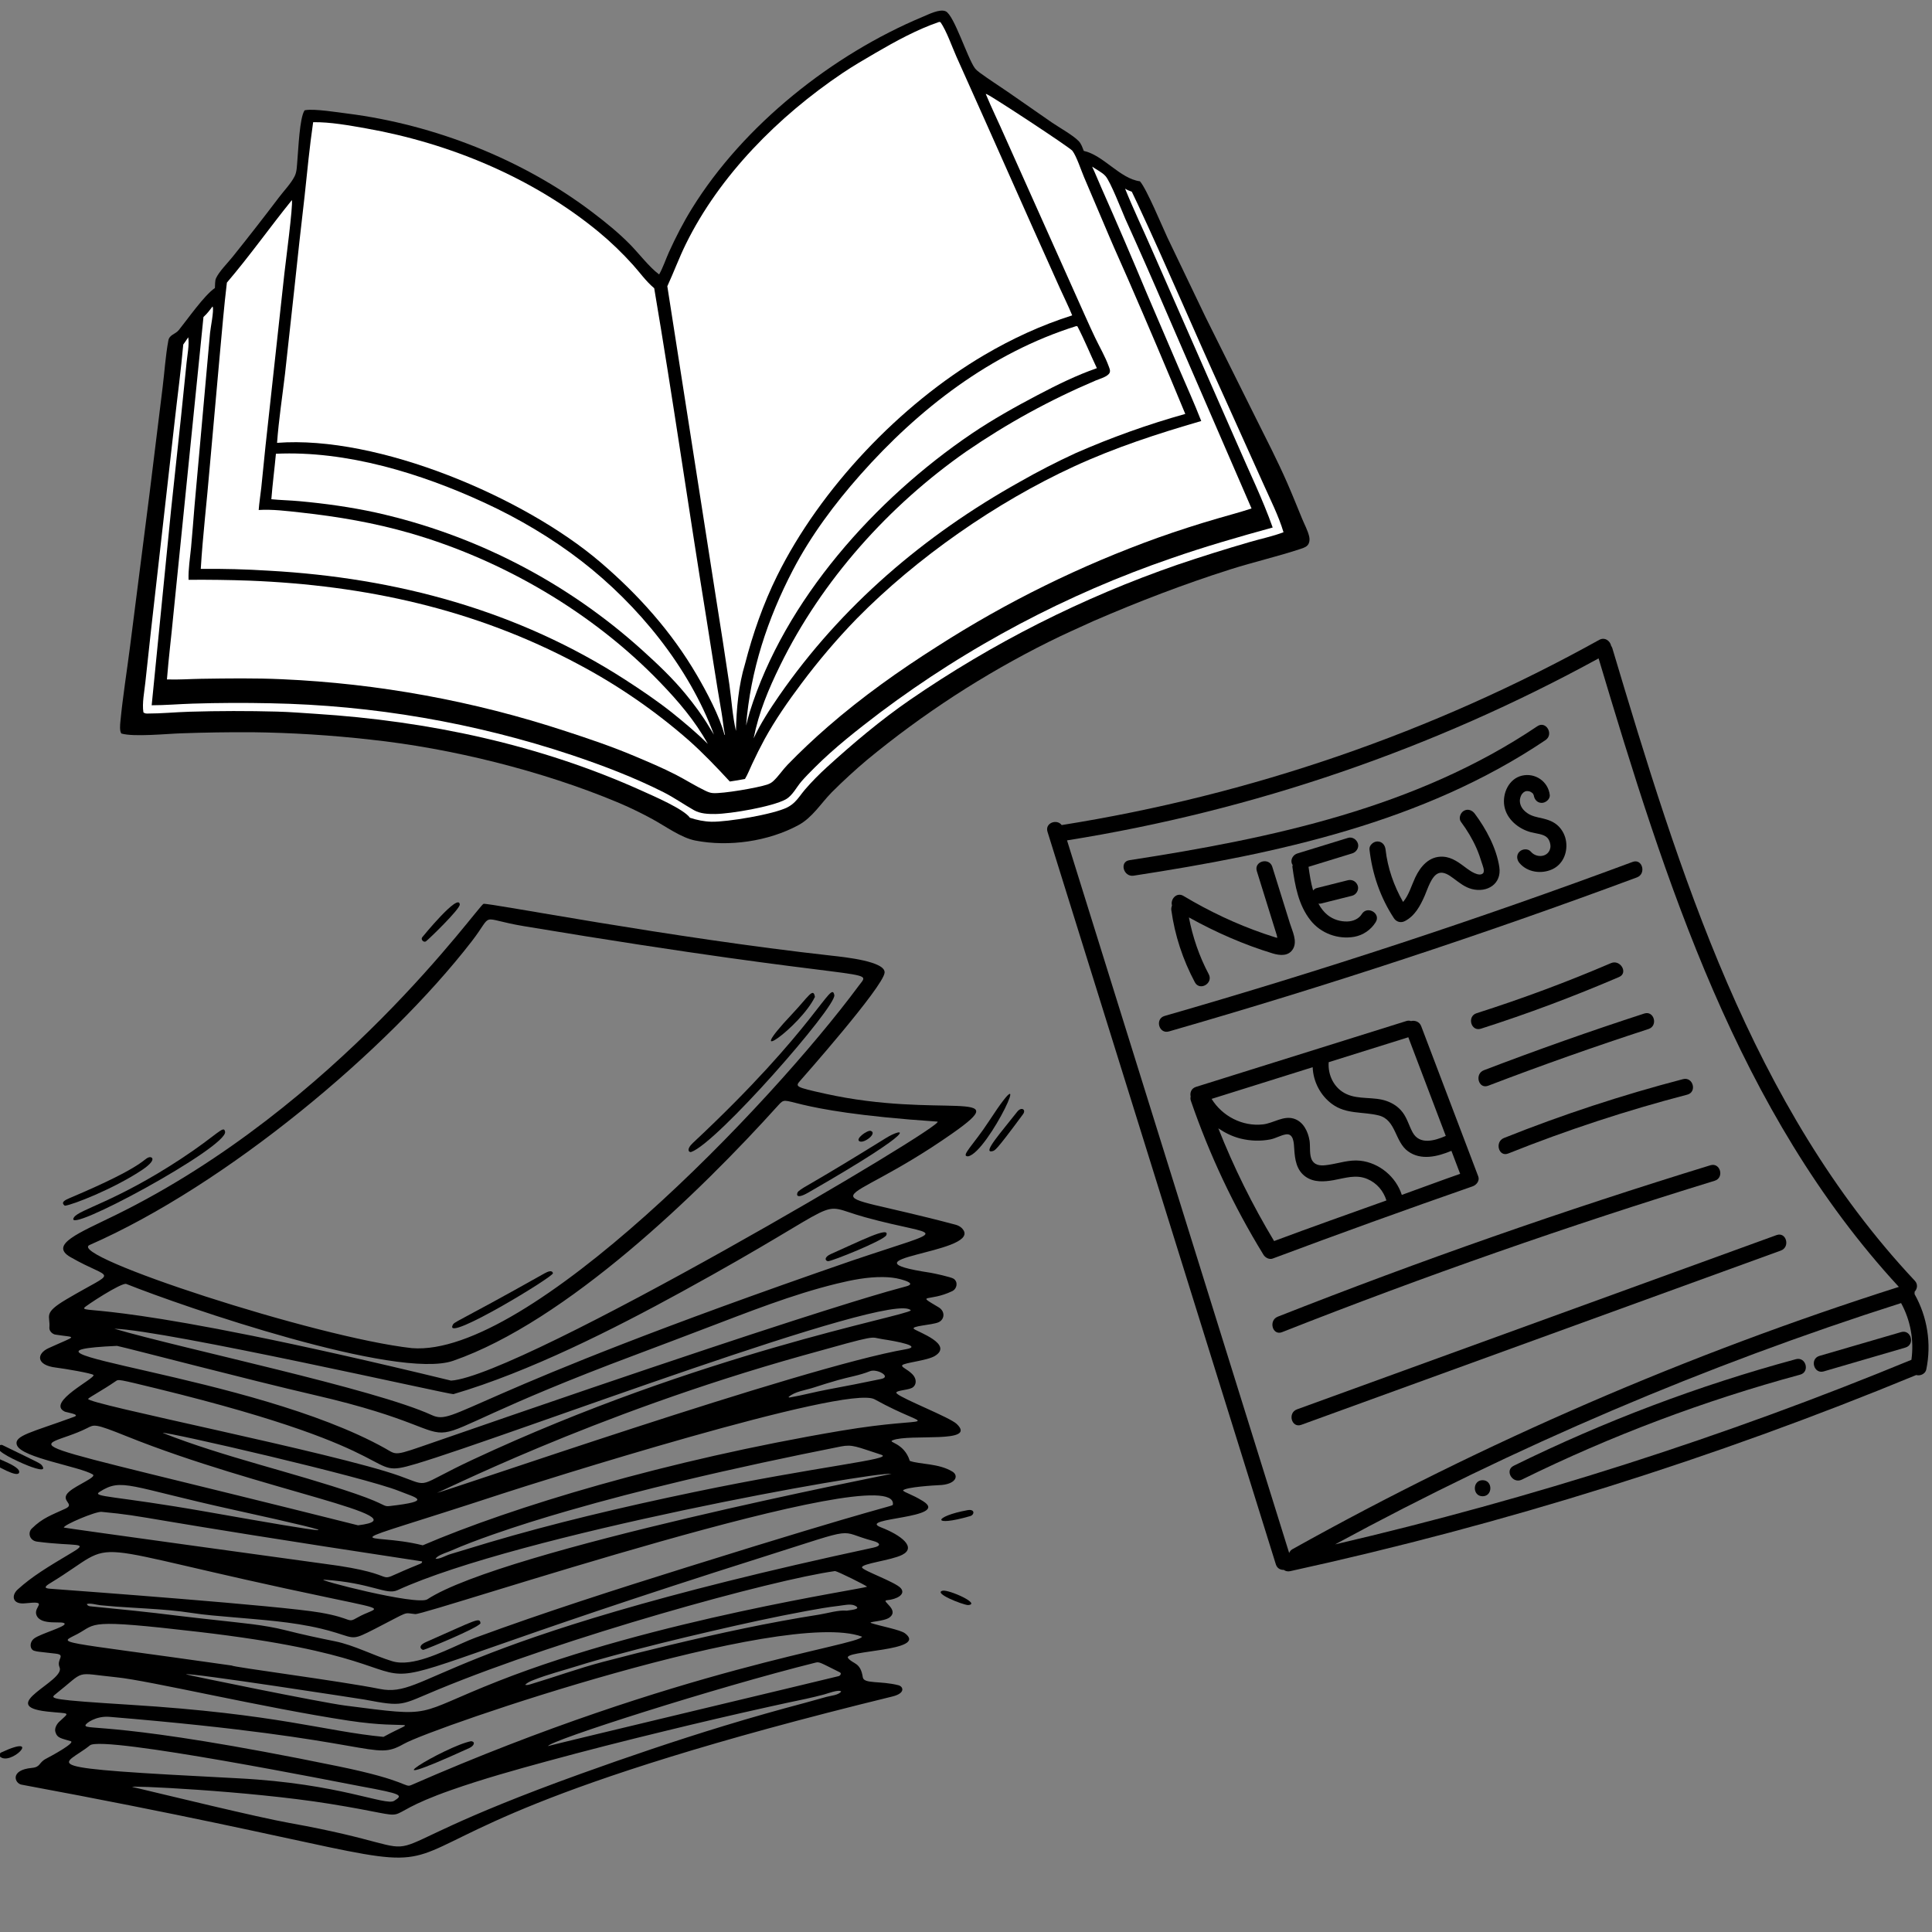 <svg xmlns="http://www.w3.org/2000/svg" xmlns:xlink="http://www.w3.org/1999/xlink" width="500" zoomAndPan="magnify" viewBox="0 0 375 375" height="500" preserveAspectRatio="xMidYMid meet"><rect x="0" y="0" width="375" height="375" fill="#808080" stroke="none"/><defs><clipPath id="a7e0c69781"><path d="M 23 2 L 255 2 L 255 164 L 23 164 Z M 23 2 " clip-rule="nonzero"></path></clipPath><clipPath id="2741e729fe"><path d="M 5.453 29.621 L 236.586 -6.898 L 260.699 145.707 L 29.566 182.23 Z M 5.453 29.621 " clip-rule="nonzero"></path></clipPath><clipPath id="b623cd8203"><path d="M 5.453 29.621 L 236.586 -6.898 L 260.699 145.707 L 29.566 182.23 Z M 5.453 29.621 " clip-rule="nonzero"></path></clipPath><clipPath id="b7a2d6cb1a"><path d="M 5.453 29.621 L 236.586 -6.898 L 260.699 145.707 L 29.566 182.23 Z M 5.453 29.621 " clip-rule="nonzero"></path></clipPath><clipPath id="31edcb390d"><path d="M 129 4 L 209 4 L 209 142 L 129 142 Z M 129 4 " clip-rule="nonzero"></path></clipPath><clipPath id="f10fe84796"><path d="M 5.453 29.621 L 236.586 -6.898 L 260.699 145.707 L 29.566 182.23 Z M 5.453 29.621 " clip-rule="nonzero"></path></clipPath><clipPath id="499ad7a55b"><path d="M 5.453 29.621 L 236.586 -6.898 L 260.699 145.707 L 29.566 182.23 Z M 5.453 29.621 " clip-rule="nonzero"></path></clipPath><clipPath id="eae593a1de"><path d="M 5.453 29.621 L 236.586 -6.898 L 260.699 145.707 L 29.566 182.23 Z M 5.453 29.621 " clip-rule="nonzero"></path></clipPath><clipPath id="74fde799aa"><path d="M 53 23 L 141 23 L 141 143 L 53 143 Z M 53 23 " clip-rule="nonzero"></path></clipPath><clipPath id="9f24a22bc9"><path d="M 5.453 29.621 L 236.586 -6.898 L 260.699 145.707 L 29.566 182.23 Z M 5.453 29.621 " clip-rule="nonzero"></path></clipPath><clipPath id="f163092c38"><path d="M 5.453 29.621 L 236.586 -6.898 L 260.699 145.707 L 29.566 182.23 Z M 5.453 29.621 " clip-rule="nonzero"></path></clipPath><clipPath id="c5e9fc2fe3"><path d="M 5.453 29.621 L 236.586 -6.898 L 260.699 145.707 L 29.566 182.23 Z M 5.453 29.621 " clip-rule="nonzero"></path></clipPath><clipPath id="81e2fbddd5"><path d="M 32 32 L 243 32 L 243 154 L 32 154 Z M 32 32 " clip-rule="nonzero"></path></clipPath><clipPath id="c031d00607"><path d="M 5.453 29.621 L 236.586 -6.898 L 260.699 145.707 L 29.566 182.23 Z M 5.453 29.621 " clip-rule="nonzero"></path></clipPath><clipPath id="e7194b0ec3"><path d="M 5.453 29.621 L 236.586 -6.898 L 260.699 145.707 L 29.566 182.23 Z M 5.453 29.621 " clip-rule="nonzero"></path></clipPath><clipPath id="421e5355c0"><path d="M 5.453 29.621 L 236.586 -6.898 L 260.699 145.707 L 29.566 182.23 Z M 5.453 29.621 " clip-rule="nonzero"></path></clipPath><clipPath id="138ca7600d"><path d="M 38 38 L 138 38 L 138 145 L 38 145 Z M 38 38 " clip-rule="nonzero"></path></clipPath><clipPath id="9b0e5006f6"><path d="M 5.453 29.621 L 236.586 -6.898 L 260.699 145.707 L 29.566 182.23 Z M 5.453 29.621 " clip-rule="nonzero"></path></clipPath><clipPath id="88d40d27af"><path d="M 5.453 29.621 L 236.586 -6.898 L 260.699 145.707 L 29.566 182.23 Z M 5.453 29.621 " clip-rule="nonzero"></path></clipPath><clipPath id="bc40b14fe5"><path d="M 5.453 29.621 L 236.586 -6.898 L 260.699 145.707 L 29.566 182.23 Z M 5.453 29.621 " clip-rule="nonzero"></path></clipPath><clipPath id="1cfd725f5d"><path d="M 146 18 L 231 18 L 231 144 L 146 144 Z M 146 18 " clip-rule="nonzero"></path></clipPath><clipPath id="144cddf1bd"><path d="M 5.453 29.621 L 236.586 -6.898 L 260.699 145.707 L 29.566 182.23 Z M 5.453 29.621 " clip-rule="nonzero"></path></clipPath><clipPath id="511fba7a1a"><path d="M 5.453 29.621 L 236.586 -6.898 L 260.699 145.707 L 29.566 182.23 Z M 5.453 29.621 " clip-rule="nonzero"></path></clipPath><clipPath id="18e0417270"><path d="M 5.453 29.621 L 236.586 -6.898 L 260.699 145.707 L 29.566 182.23 Z M 5.453 29.621 " clip-rule="nonzero"></path></clipPath><clipPath id="55d1f4f30d"><path d="M 52 88 L 139 88 L 139 143 L 52 143 Z M 52 88 " clip-rule="nonzero"></path></clipPath><clipPath id="9db933292d"><path d="M 5.453 29.621 L 236.586 -6.898 L 260.699 145.707 L 29.566 182.23 Z M 5.453 29.621 " clip-rule="nonzero"></path></clipPath><clipPath id="48d840466c"><path d="M 5.453 29.621 L 236.586 -6.898 L 260.699 145.707 L 29.566 182.23 Z M 5.453 29.621 " clip-rule="nonzero"></path></clipPath><clipPath id="07832a8077"><path d="M 5.453 29.621 L 236.586 -6.898 L 260.699 145.707 L 29.566 182.23 Z M 5.453 29.621 " clip-rule="nonzero"></path></clipPath><clipPath id="13968f24b7"><path d="M 144 63 L 213 63 L 213 141 L 144 141 Z M 144 63 " clip-rule="nonzero"></path></clipPath><clipPath id="23b0e26467"><path d="M 5.453 29.621 L 236.586 -6.898 L 260.699 145.707 L 29.566 182.23 Z M 5.453 29.621 " clip-rule="nonzero"></path></clipPath><clipPath id="408172cd51"><path d="M 5.453 29.621 L 236.586 -6.898 L 260.699 145.707 L 29.566 182.23 Z M 5.453 29.621 " clip-rule="nonzero"></path></clipPath><clipPath id="e3b25325b0"><path d="M 5.453 29.621 L 236.586 -6.898 L 260.699 145.707 L 29.566 182.23 Z M 5.453 29.621 " clip-rule="nonzero"></path></clipPath><clipPath id="4fbab22742"><path d="M 27 36 L 250 36 L 250 160 L 27 160 Z M 27 36 " clip-rule="nonzero"></path></clipPath><clipPath id="90e8cc436f"><path d="M 5.453 29.621 L 236.586 -6.898 L 260.699 145.707 L 29.566 182.23 Z M 5.453 29.621 " clip-rule="nonzero"></path></clipPath><clipPath id="f32d57712a"><path d="M 5.453 29.621 L 236.586 -6.898 L 260.699 145.707 L 29.566 182.23 Z M 5.453 29.621 " clip-rule="nonzero"></path></clipPath><clipPath id="bd2f36e1dd"><path d="M 5.453 29.621 L 236.586 -6.898 L 260.699 145.707 L 29.566 182.23 Z M 5.453 29.621 " clip-rule="nonzero"></path></clipPath><clipPath id="c60dd0af49"><path d="M 203 123.602 L 375 123.602 L 375 305.102 L 203 305.102 Z M 203 123.602 " clip-rule="nonzero"></path></clipPath><clipPath id="adb3a7f18e"><path d="M 2 175 L 190 175 L 190 361 L 2 361 Z M 2 175 " clip-rule="nonzero"></path></clipPath><clipPath id="cdc7944580"><path d="M 4.867 165.164 L 203.465 184.094 L 184.895 378.961 L -13.707 360.031 Z M 4.867 165.164 " clip-rule="nonzero"></path></clipPath><clipPath id="ca382c23e5"><path d="M 4.867 165.164 L 203.465 184.094 L 184.895 378.961 L -13.707 360.031 Z M 4.867 165.164 " clip-rule="nonzero"></path></clipPath><clipPath id="21e6f1fca4"><path d="M 4.867 165.164 L 203.465 184.094 L 184.895 378.961 L -13.707 360.031 Z M 4.867 165.164 " clip-rule="nonzero"></path></clipPath><clipPath id="732bcb6f3d"><path d="M 133 192 L 162 192 L 162 224 L 133 224 Z M 133 192 " clip-rule="nonzero"></path></clipPath><clipPath id="6af08f7e38"><path d="M 4.867 165.164 L 203.465 184.094 L 184.895 378.961 L -13.707 360.031 Z M 4.867 165.164 " clip-rule="nonzero"></path></clipPath><clipPath id="60e2721ff4"><path d="M 4.867 165.164 L 203.465 184.094 L 184.895 378.961 L -13.707 360.031 Z M 4.867 165.164 " clip-rule="nonzero"></path></clipPath><clipPath id="fe004eb19e"><path d="M 4.867 165.164 L 203.465 184.094 L 184.895 378.961 L -13.707 360.031 Z M 4.867 165.164 " clip-rule="nonzero"></path></clipPath><clipPath id="845690e737"><path d="M 154 219 L 175 219 L 175 233 L 154 233 Z M 154 219 " clip-rule="nonzero"></path></clipPath><clipPath id="faf2e30902"><path d="M 4.867 165.164 L 203.465 184.094 L 184.895 378.961 L -13.707 360.031 Z M 4.867 165.164 " clip-rule="nonzero"></path></clipPath><clipPath id="0e9d33ad89"><path d="M 4.867 165.164 L 203.465 184.094 L 184.895 378.961 L -13.707 360.031 Z M 4.867 165.164 " clip-rule="nonzero"></path></clipPath><clipPath id="d2477ca725"><path d="M 4.867 165.164 L 203.465 184.094 L 184.895 378.961 L -13.707 360.031 Z M 4.867 165.164 " clip-rule="nonzero"></path></clipPath><clipPath id="df3b618e82"><path d="M 87 246 L 108 246 L 108 258 L 87 258 Z M 87 246 " clip-rule="nonzero"></path></clipPath><clipPath id="0c814f0570"><path d="M 4.867 165.164 L 203.465 184.094 L 184.895 378.961 L -13.707 360.031 Z M 4.867 165.164 " clip-rule="nonzero"></path></clipPath><clipPath id="58323a3b0c"><path d="M 4.867 165.164 L 203.465 184.094 L 184.895 378.961 L -13.707 360.031 Z M 4.867 165.164 " clip-rule="nonzero"></path></clipPath><clipPath id="81c9b7f9c3"><path d="M 4.867 165.164 L 203.465 184.094 L 184.895 378.961 L -13.707 360.031 Z M 4.867 165.164 " clip-rule="nonzero"></path></clipPath><clipPath id="19a80804ad"><path d="M 149 192 L 159 192 L 159 203 L 149 203 Z M 149 192 " clip-rule="nonzero"></path></clipPath><clipPath id="a26945498b"><path d="M 4.867 165.164 L 203.465 184.094 L 184.895 378.961 L -13.707 360.031 Z M 4.867 165.164 " clip-rule="nonzero"></path></clipPath><clipPath id="4306dc885d"><path d="M 4.867 165.164 L 203.465 184.094 L 184.895 378.961 L -13.707 360.031 Z M 4.867 165.164 " clip-rule="nonzero"></path></clipPath><clipPath id="2fb1257e99"><path d="M 4.867 165.164 L 203.465 184.094 L 184.895 378.961 L -13.707 360.031 Z M 4.867 165.164 " clip-rule="nonzero"></path></clipPath><clipPath id="333b572a07"><path d="M 81 314 L 94 314 L 94 321 L 81 321 Z M 81 314 " clip-rule="nonzero"></path></clipPath><clipPath id="6c658246c8"><path d="M 4.867 165.164 L 203.465 184.094 L 184.895 378.961 L -13.707 360.031 Z M 4.867 165.164 " clip-rule="nonzero"></path></clipPath><clipPath id="c24614f8da"><path d="M 4.867 165.164 L 203.465 184.094 L 184.895 378.961 L -13.707 360.031 Z M 4.867 165.164 " clip-rule="nonzero"></path></clipPath><clipPath id="14dbc9db2d"><path d="M 4.867 165.164 L 203.465 184.094 L 184.895 378.961 L -13.707 360.031 Z M 4.867 165.164 " clip-rule="nonzero"></path></clipPath><clipPath id="74eda99fa6"><path d="M 160 239 L 173 239 L 173 245 L 160 245 Z M 160 239 " clip-rule="nonzero"></path></clipPath><clipPath id="d8f033bec0"><path d="M 4.867 165.164 L 203.465 184.094 L 184.895 378.961 L -13.707 360.031 Z M 4.867 165.164 " clip-rule="nonzero"></path></clipPath><clipPath id="ba3c9988cf"><path d="M 4.867 165.164 L 203.465 184.094 L 184.895 378.961 L -13.707 360.031 Z M 4.867 165.164 " clip-rule="nonzero"></path></clipPath><clipPath id="df3a102094"><path d="M 4.867 165.164 L 203.465 184.094 L 184.895 378.961 L -13.707 360.031 Z M 4.867 165.164 " clip-rule="nonzero"></path></clipPath><clipPath id="005832cc0e"><path d="M 80 337 L 92 337 L 92 344 L 80 344 Z M 80 337 " clip-rule="nonzero"></path></clipPath><clipPath id="885716cd4d"><path d="M 4.867 165.164 L 203.465 184.094 L 184.895 378.961 L -13.707 360.031 Z M 4.867 165.164 " clip-rule="nonzero"></path></clipPath><clipPath id="66c527fc9e"><path d="M 4.867 165.164 L 203.465 184.094 L 184.895 378.961 L -13.707 360.031 Z M 4.867 165.164 " clip-rule="nonzero"></path></clipPath><clipPath id="5cb3db8a68"><path d="M 4.867 165.164 L 203.465 184.094 L 184.895 378.961 L -13.707 360.031 Z M 4.867 165.164 " clip-rule="nonzero"></path></clipPath><clipPath id="b2e5f8c093"><path d="M 166 219 L 170 219 L 170 222 L 166 222 Z M 166 219 " clip-rule="nonzero"></path></clipPath><clipPath id="b9be134f86"><path d="M 4.867 165.164 L 203.465 184.094 L 184.895 378.961 L -13.707 360.031 Z M 4.867 165.164 " clip-rule="nonzero"></path></clipPath><clipPath id="2b3f57a6e6"><path d="M 4.867 165.164 L 203.465 184.094 L 184.895 378.961 L -13.707 360.031 Z M 4.867 165.164 " clip-rule="nonzero"></path></clipPath><clipPath id="84bae4ff0e"><path d="M 4.867 165.164 L 203.465 184.094 L 184.895 378.961 L -13.707 360.031 Z M 4.867 165.164 " clip-rule="nonzero"></path></clipPath><clipPath id="1eb96a39b7"><path d="M 14 219 L 44 219 L 44 237 L 14 237 Z M 14 219 " clip-rule="nonzero"></path></clipPath><clipPath id="cc09cfc3bb"><path d="M 4.867 165.164 L 203.465 184.094 L 184.895 378.961 L -13.707 360.031 Z M 4.867 165.164 " clip-rule="nonzero"></path></clipPath><clipPath id="bb4da9bc10"><path d="M 4.867 165.164 L 203.465 184.094 L 184.895 378.961 L -13.707 360.031 Z M 4.867 165.164 " clip-rule="nonzero"></path></clipPath><clipPath id="6d04fe301d"><path d="M 4.867 165.164 L 203.465 184.094 L 184.895 378.961 L -13.707 360.031 Z M 4.867 165.164 " clip-rule="nonzero"></path></clipPath><clipPath id="ebf49a75a1"><path d="M 12 224 L 30 224 L 30 235 L 12 235 Z M 12 224 " clip-rule="nonzero"></path></clipPath><clipPath id="3005f2596c"><path d="M 4.867 165.164 L 203.465 184.094 L 184.895 378.961 L -13.707 360.031 Z M 4.867 165.164 " clip-rule="nonzero"></path></clipPath><clipPath id="303589d327"><path d="M 4.867 165.164 L 203.465 184.094 L 184.895 378.961 L -13.707 360.031 Z M 4.867 165.164 " clip-rule="nonzero"></path></clipPath><clipPath id="66e2500b46"><path d="M 4.867 165.164 L 203.465 184.094 L 184.895 378.961 L -13.707 360.031 Z M 4.867 165.164 " clip-rule="nonzero"></path></clipPath><clipPath id="cbd93806b6"><path d="M 187 212 L 197 212 L 197 225 L 187 225 Z M 187 212 " clip-rule="nonzero"></path></clipPath><clipPath id="5ab299f8fb"><path d="M 4.867 165.164 L 203.465 184.094 L 184.895 378.961 L -13.707 360.031 Z M 4.867 165.164 " clip-rule="nonzero"></path></clipPath><clipPath id="2dee844bca"><path d="M 4.867 165.164 L 203.465 184.094 L 184.895 378.961 L -13.707 360.031 Z M 4.867 165.164 " clip-rule="nonzero"></path></clipPath><clipPath id="81351907dc"><path d="M 4.867 165.164 L 203.465 184.094 L 184.895 378.961 L -13.707 360.031 Z M 4.867 165.164 " clip-rule="nonzero"></path></clipPath><clipPath id="f3d1623ae7"><path d="M 0 280 L 9 280 L 9 286 L 0 286 Z M 0 280 " clip-rule="nonzero"></path></clipPath><clipPath id="60009c5cdc"><path d="M 4.867 165.164 L 203.465 184.094 L 184.895 378.961 L -13.707 360.031 Z M 4.867 165.164 " clip-rule="nonzero"></path></clipPath><clipPath id="b7d44c272c"><path d="M 4.867 165.164 L 203.465 184.094 L 184.895 378.961 L -13.707 360.031 Z M 4.867 165.164 " clip-rule="nonzero"></path></clipPath><clipPath id="196ec32a23"><path d="M 4.867 165.164 L 203.465 184.094 L 184.895 378.961 L -13.707 360.031 Z M 4.867 165.164 " clip-rule="nonzero"></path></clipPath><clipPath id="1b3456ac32"><path d="M 81 175 L 90 175 L 90 183 L 81 183 Z M 81 175 " clip-rule="nonzero"></path></clipPath><clipPath id="cc3b482a70"><path d="M 4.867 165.164 L 203.465 184.094 L 184.895 378.961 L -13.707 360.031 Z M 4.867 165.164 " clip-rule="nonzero"></path></clipPath><clipPath id="537ef48dab"><path d="M 4.867 165.164 L 203.465 184.094 L 184.895 378.961 L -13.707 360.031 Z M 4.867 165.164 " clip-rule="nonzero"></path></clipPath><clipPath id="1867e67944"><path d="M 4.867 165.164 L 203.465 184.094 L 184.895 378.961 L -13.707 360.031 Z M 4.867 165.164 " clip-rule="nonzero"></path></clipPath><clipPath id="8fbbe13de9"><path d="M 192 215 L 199 215 L 199 224 L 192 224 Z M 192 215 " clip-rule="nonzero"></path></clipPath><clipPath id="66f9e63386"><path d="M 4.867 165.164 L 203.465 184.094 L 184.895 378.961 L -13.707 360.031 Z M 4.867 165.164 " clip-rule="nonzero"></path></clipPath><clipPath id="d0df79ffae"><path d="M 4.867 165.164 L 203.465 184.094 L 184.895 378.961 L -13.707 360.031 Z M 4.867 165.164 " clip-rule="nonzero"></path></clipPath><clipPath id="b54fb5d6d2"><path d="M 4.867 165.164 L 203.465 184.094 L 184.895 378.961 L -13.707 360.031 Z M 4.867 165.164 " clip-rule="nonzero"></path></clipPath><clipPath id="5332391646"><path d="M 0 282 L 4 282 L 4 287 L 0 287 Z M 0 282 " clip-rule="nonzero"></path></clipPath><clipPath id="7823595f0c"><path d="M 4.867 165.164 L 203.465 184.094 L 184.895 378.961 L -13.707 360.031 Z M 4.867 165.164 " clip-rule="nonzero"></path></clipPath><clipPath id="f21770f78b"><path d="M 4.867 165.164 L 203.465 184.094 L 184.895 378.961 L -13.707 360.031 Z M 4.867 165.164 " clip-rule="nonzero"></path></clipPath><clipPath id="cf61c07f2e"><path d="M 4.867 165.164 L 203.465 184.094 L 184.895 378.961 L -13.707 360.031 Z M 4.867 165.164 " clip-rule="nonzero"></path></clipPath><clipPath id="ea6b664541"><path d="M 182 293 L 189 293 L 189 296 L 182 296 Z M 182 293 " clip-rule="nonzero"></path></clipPath><clipPath id="10ffadd7c6"><path d="M 4.867 165.164 L 203.465 184.094 L 184.895 378.961 L -13.707 360.031 Z M 4.867 165.164 " clip-rule="nonzero"></path></clipPath><clipPath id="eeb72e5537"><path d="M 4.867 165.164 L 203.465 184.094 L 184.895 378.961 L -13.707 360.031 Z M 4.867 165.164 " clip-rule="nonzero"></path></clipPath><clipPath id="bfc2e38181"><path d="M 4.867 165.164 L 203.465 184.094 L 184.895 378.961 L -13.707 360.031 Z M 4.867 165.164 " clip-rule="nonzero"></path></clipPath><clipPath id="6f50b322a6"><path d="M 182 308 L 189 308 L 189 312 L 182 312 Z M 182 308 " clip-rule="nonzero"></path></clipPath><clipPath id="d15e724453"><path d="M 4.867 165.164 L 203.465 184.094 L 184.895 378.961 L -13.707 360.031 Z M 4.867 165.164 " clip-rule="nonzero"></path></clipPath><clipPath id="585bdbb072"><path d="M 4.867 165.164 L 203.465 184.094 L 184.895 378.961 L -13.707 360.031 Z M 4.867 165.164 " clip-rule="nonzero"></path></clipPath><clipPath id="bf4d4e1b47"><path d="M 4.867 165.164 L 203.465 184.094 L 184.895 378.961 L -13.707 360.031 Z M 4.867 165.164 " clip-rule="nonzero"></path></clipPath><clipPath id="949534c1d0"><path d="M 0 338 L 5 338 L 5 342 L 0 342 Z M 0 338 " clip-rule="nonzero"></path></clipPath><clipPath id="da86b565c7"><path d="M 4.867 165.164 L 203.465 184.094 L 184.895 378.961 L -13.707 360.031 Z M 4.867 165.164 " clip-rule="nonzero"></path></clipPath><clipPath id="a1708620f6"><path d="M 4.867 165.164 L 203.465 184.094 L 184.895 378.961 L -13.707 360.031 Z M 4.867 165.164 " clip-rule="nonzero"></path></clipPath><clipPath id="4614f8f035"><path d="M 4.867 165.164 L 203.465 184.094 L 184.895 378.961 L -13.707 360.031 Z M 4.867 165.164 " clip-rule="nonzero"></path></clipPath></defs><g clip-path="url(#a7e0c69781)"><g clip-path="url(#2741e729fe)"><g clip-path="url(#b623cd8203)"><g clip-path="url(#b7a2d6cb1a)"><path fill="#000000" d="M 59.121 21.414 C 59.195 21.402 59.273 21.387 59.348 21.371 C 61.109 21.094 65.547 21.801 67.453 22.043 C 84.301 24.184 101.465 30.922 115.008 41.215 C 117.578 43.168 120.113 45.215 122.371 47.527 C 123.977 49.176 126.078 51.883 127.824 53.18 C 127.863 53.207 127.902 53.234 127.941 53.266 C 128.699 51.922 129.215 50.328 129.855 48.914 C 131.176 46.004 132.621 43.195 134.301 40.477 C 144.332 24.262 161.598 10.57 179.121 3.254 C 180.219 2.797 182.438 1.656 183.574 2.203 C 185.203 2.984 187.762 11.223 189.207 13.211 C 189.469 13.57 189.855 13.875 190.211 14.137 C 191.961 15.422 193.82 16.598 195.609 17.832 L 204.188 23.789 C 205.641 24.785 208.203 26.191 209.363 27.379 C 209.879 27.906 210.094 28.613 210.355 29.285 C 214.215 30.145 217.363 34.668 221.258 35.188 C 222.535 36.594 225.629 44.051 226.582 46.082 L 233.984 61.52 L 243.754 81.141 C 245.828 85.293 247.973 89.449 249.836 93.703 C 250.852 96.02 251.785 98.379 252.754 100.719 C 253.195 101.797 253.844 102.98 254.105 104.109 C 254.211 104.574 254.215 105.031 254.027 105.477 C 253.758 106.105 253.109 106.32 252.5 106.523 C 247.992 108.02 243.34 109.078 238.809 110.516 C 229.75 113.391 221.004 116.762 212.281 120.527 C 209.375 121.855 206.438 123.145 203.578 124.578 C 202.004 125.359 200.441 126.164 198.891 126.992 C 197.34 127.82 195.801 128.672 194.273 129.543 C 192.746 130.414 191.23 131.309 189.73 132.223 C 188.23 133.137 186.742 134.074 185.266 135.031 C 183.793 135.992 182.332 136.969 180.887 137.969 C 179.438 138.969 178.008 139.988 176.59 141.031 C 175.172 142.07 173.77 143.133 172.383 144.211 C 170.996 145.293 169.625 146.395 168.27 147.512 C 165.902 149.512 163.629 151.602 161.438 153.789 C 159.312 155.953 157.703 158.676 154.984 160.152 C 149.152 163.312 141.469 164.422 134.953 163.148 C 132.219 162.617 129.172 160.379 126.664 159.008 C 124.461 157.805 122.109 156.668 119.793 155.699 C 105.258 149.625 87.535 145.223 71.898 143.559 C 64.27 142.699 56.617 142.219 48.938 142.125 C 44.355 142.102 39.77 142.172 35.191 142.336 C 32.391 142.422 25.957 143.082 23.551 142.375 C 23.191 141.848 23.305 140.715 23.367 140.078 C 23.832 135.227 24.621 130.355 25.238 125.516 L 29.023 95.824 L 31.562 75.199 C 31.934 72.199 32.129 69.062 32.676 66.094 C 32.887 64.945 34.031 64.895 34.711 64.059 C 36.449 61.91 39.633 57.32 41.715 55.902 C 41.762 55.348 41.699 54.496 41.934 53.996 C 42.57 52.641 44.184 51.059 45.145 49.855 C 48.207 46.039 51.215 42.18 54.168 38.281 C 55.137 37 56.465 35.641 57.188 34.211 C 57.637 33.332 57.625 32.156 57.715 31.188 C 57.914 29.035 58.141 22.836 59.121 21.414 Z M 59.121 21.414 " fill-opacity="1" fill-rule="nonzero"></path></g></g></g></g><g clip-path="url(#31edcb390d)"><g clip-path="url(#f10fe84796)"><g clip-path="url(#499ad7a55b)"><g clip-path="url(#eae593a1de)"><path fill="#ffffff" d="M 182.219 4.281 C 182.43 4.246 182.316 4.242 182.559 4.32 C 183.727 6.016 184.758 8.996 185.629 10.965 L 191.215 23.441 L 200.578 44.469 L 205.707 55.906 C 206.508 57.68 207.375 59.414 208.113 61.215 C 202.094 63.125 196.48 65.715 191.031 68.918 C 174.715 78.516 159.238 94.793 150.828 111.785 C 148.148 117.203 146.117 123.023 144.609 128.871 C 143.359 132.965 142.938 137.613 142.848 141.875 C 142.172 138.965 141.996 135.832 141.57 132.863 C 140.738 127.266 139.879 121.68 138.98 116.094 L 129.527 55.559 C 130.773 52.859 131.789 50.086 133.102 47.41 C 139.695 33.977 151.152 22.539 163.457 14.238 C 165.586 12.801 167.801 11.523 170.02 10.227 C 173.832 8.004 178.035 5.711 182.219 4.281 Z M 182.219 4.281 " fill-opacity="1" fill-rule="nonzero"></path></g></g></g></g><g clip-path="url(#74fde799aa)"><g clip-path="url(#9f24a22bc9)"><g clip-path="url(#f163092c38)"><g clip-path="url(#c5e9fc2fe3)"><path fill="#ffffff" d="M 60.781 23.719 C 64.055 23.66 67.789 24.344 71.02 24.914 C 87.246 27.781 103.418 34.48 116.203 45.016 C 118.555 46.957 120.828 49.152 122.871 51.426 C 124.16 52.863 125.402 54.605 126.871 55.848 C 126.906 55.875 126.945 55.906 126.98 55.938 C 130.598 77.285 133.652 98.727 137.121 120.098 C 138.105 126.168 138.996 132.25 140.055 138.312 C 140.301 139.727 140.41 141.184 140.703 142.582 L 140.727 142.688 L 140.605 142.578 C 139.695 139.059 137.125 134.219 135.266 131.047 C 130.363 122.641 123.914 115.434 116.539 109.129 C 101.75 96.48 73.379 84.449 53.777 85.957 C 54.105 81.496 54.793 77.02 55.32 72.578 L 57.133 56.035 C 57.762 50.023 58.426 44.016 59.129 38.012 C 59.637 33.246 60.09 28.465 60.781 23.719 Z M 60.781 23.719 " fill-opacity="1" fill-rule="nonzero"></path></g></g></g></g><g clip-path="url(#81e2fbddd5)"><g clip-path="url(#c031d00607)"><g clip-path="url(#e7194b0ec3)"><g clip-path="url(#421e5355c0)"><path fill="#ffffff" d="M 41.238 59.504 L 41.289 59.547 C 41.551 60.297 40.859 63.637 40.773 64.594 L 37.758 98.184 C 37.527 100.875 37.344 103.574 37.086 106.262 C 36.887 108.32 36.531 110.469 36.598 112.539 C 40.547 112.508 44.496 112.562 48.445 112.703 C 70.941 113.598 92.203 118.227 112.168 128.887 C 114.098 129.91 116 130.984 117.871 132.117 C 119.738 133.25 121.574 134.438 123.375 135.676 C 125.176 136.914 126.938 138.207 128.664 139.547 C 130.391 140.891 132.074 142.281 133.719 143.723 C 136.52 146.215 139.113 148.938 141.656 151.691 C 142.641 151.551 143.621 151.387 144.598 151.199 C 145.137 150.293 145.535 149.254 145.984 148.297 C 146.742 146.66 147.555 145.047 148.41 143.461 C 150.5 139.668 152.969 136.121 155.566 132.66 C 157.215 130.453 158.93 128.305 160.715 126.207 C 162.5 124.109 164.352 122.074 166.27 120.098 C 177.898 108.27 193.363 97.488 208.453 90.543 C 216.465 86.852 224.703 84.172 233.16 81.719 C 231.848 78.348 230.355 75.039 228.922 71.715 L 222.648 57.078 C 219.758 50.152 216.793 43.254 213.75 36.391 C 213.148 35.047 212.613 33.676 211.984 32.344 C 212.816 32.93 213.91 33.426 214.586 34.188 C 215.535 35.25 217.715 40.848 218.402 42.434 C 221.152 48.508 223.84 54.609 226.473 60.738 L 242.922 98.691 C 240.781 99.406 238.57 99.977 236.406 100.613 C 232.496 101.746 228.621 102.996 224.781 104.359 C 222.906 105.031 221.043 105.73 219.188 106.457 C 217.332 107.184 215.488 107.934 213.656 108.711 C 211.82 109.488 210 110.289 208.188 111.121 C 206.379 111.949 204.578 112.801 202.793 113.684 C 201.008 114.562 199.23 115.465 197.473 116.395 C 195.711 117.324 193.961 118.281 192.227 119.258 C 190.492 120.238 188.773 121.242 187.066 122.27 C 185.363 123.297 183.672 124.348 181.996 125.422 C 174.57 130.125 167.301 135.289 160.668 141.066 C 157.98 143.406 155.336 145.891 152.855 148.449 C 151.898 149.438 151.133 150.637 150.133 151.574 C 149.766 151.922 149.391 152.125 148.918 152.285 C 147.023 152.914 140.328 154.078 138.367 153.938 C 137.836 153.902 137.379 153.707 136.902 153.48 C 134.953 152.551 133.113 151.367 131.191 150.379 C 128.57 149.031 125.738 147.844 123.02 146.699 C 118.742 144.895 114.219 143.363 109.805 141.926 C 107.582 141.195 105.344 140.5 103.098 139.844 C 100.848 139.188 98.59 138.57 96.32 137.992 C 94.051 137.414 91.773 136.875 89.484 136.375 C 87.199 135.875 84.902 135.414 82.602 134.992 C 80.297 134.57 77.988 134.188 75.672 133.844 C 73.355 133.5 71.031 133.199 68.707 132.934 C 66.379 132.672 64.051 132.449 61.715 132.266 C 59.379 132.082 57.043 131.938 54.703 131.836 C 49.492 131.598 44.25 131.676 39.035 131.754 C 36.828 131.789 34.605 131.957 32.402 131.875 C 32.73 127.695 33.258 123.52 33.648 119.344 L 39.492 61.531 C 40.156 60.934 40.707 60.219 41.238 59.504 Z M 41.238 59.504 " fill-opacity="1" fill-rule="nonzero"></path></g></g></g></g><g clip-path="url(#138ca7600d)"><g clip-path="url(#9b0e5006f6)"><g clip-path="url(#88d40d27af)"><g clip-path="url(#bc40b14fe5)"><path fill="#ffffff" d="M 56.652 38.836 C 56.914 39.762 55.406 51.203 55.199 53.082 L 51.535 86.574 L 50.719 94.617 C 50.559 96.074 50.32 97.527 50.211 98.988 C 52.836 98.82 55.719 99.188 58.336 99.473 C 65.602 100.27 72.621 101.465 79.652 103.5 C 97.621 108.691 115.082 118.91 128.078 132.395 C 131.637 136.082 134.898 139.887 137.387 144.395 C 135.18 142.191 132.801 140.227 130.379 138.27 C 127.539 136.027 124.496 133.965 121.461 132.004 C 100.527 118.465 76.93 112.148 52.207 110.773 C 47.797 110.492 43.387 110.375 38.969 110.422 C 39.359 103.91 40.148 97.391 40.688 90.887 L 42.668 68.785 C 43.102 64.137 43.477 59.488 44.039 54.855 C 48.453 49.688 52.383 44.117 56.652 38.836 Z M 56.652 38.836 " fill-opacity="1" fill-rule="nonzero"></path></g></g></g></g><g clip-path="url(#1cfd725f5d)"><g clip-path="url(#144cddf1bd)"><g clip-path="url(#511fba7a1a)"><g clip-path="url(#18e0417270)"><path fill="#ffffff" d="M 191.328 18.223 C 191.398 18.246 191.477 18.262 191.547 18.293 C 192.484 18.652 207.621 28.594 208.148 29.266 C 208.934 30.277 209.852 33.062 210.402 34.363 L 215.293 45.859 C 216.484 48.672 217.762 51.441 218.977 54.246 C 222.754 62.91 226.453 71.609 230.062 80.344 C 226.426 81.359 222.832 82.504 219.277 83.773 C 215.723 85.047 212.215 86.441 208.758 87.961 C 205.055 89.668 201.43 91.531 197.887 93.555 C 179.398 103.883 163.32 117.594 151.227 135.043 C 149.41 137.688 147.625 140.402 146.277 143.32 C 147.285 138.246 149.16 133.777 151.43 129.148 C 159.523 112.633 172.523 98.133 187.566 87.621 C 189.535 86.27 191.539 84.965 193.574 83.711 C 195.609 82.457 197.676 81.254 199.77 80.105 C 201.867 78.957 203.992 77.859 206.141 76.82 C 208.293 75.777 210.469 74.789 212.672 73.855 C 213.422 73.543 215.016 73.113 215.367 72.371 C 215.566 71.941 215.352 71.516 215.203 71.102 C 214.516 69.195 213.438 67.375 212.566 65.551 C 211.254 62.801 210.047 60 208.789 57.227 L 195.082 26.602 C 193.855 23.801 192.5 21.039 191.328 18.223 Z M 191.328 18.223 " fill-opacity="1" fill-rule="nonzero"></path></g></g></g></g><g clip-path="url(#55d1f4f30d)"><g clip-path="url(#9db933292d)"><g clip-path="url(#48d840466c)"><g clip-path="url(#07832a8077)"><path fill="#ffffff" d="M 53.555 88.074 C 67.281 87.441 81.664 91.875 94.031 97.574 C 100.605 100.602 107.156 104.473 112.879 108.91 C 123.887 117.441 133.711 129.457 138.57 142.59 C 138.27 142.129 137.988 141.648 137.703 141.176 C 136.359 138.918 134.746 136.746 133.078 134.719 C 130.523 131.609 127.637 128.891 124.66 126.199 C 124.207 125.785 123.75 125.379 123.285 124.977 C 122.824 124.57 122.359 124.172 121.891 123.777 C 121.426 123.379 120.953 122.988 120.48 122.602 C 120.004 122.211 119.527 121.828 119.047 121.445 C 118.566 121.066 118.082 120.688 117.594 120.316 C 117.109 119.941 116.621 119.574 116.125 119.211 C 115.633 118.844 115.141 118.484 114.641 118.125 C 114.141 117.77 113.641 117.418 113.137 117.066 C 112.633 116.719 112.125 116.371 111.617 116.031 C 111.105 115.691 110.594 115.355 110.078 115.023 C 109.562 114.691 109.047 114.359 108.527 114.035 C 108.008 113.711 107.484 113.395 106.957 113.078 C 106.434 112.762 105.906 112.449 105.375 112.141 C 104.844 111.836 104.312 111.531 103.777 111.234 C 103.238 110.934 102.703 110.641 102.164 110.352 C 101.621 110.059 101.078 109.773 100.535 109.492 C 99.992 109.211 99.445 108.934 98.895 108.664 C 98.344 108.391 97.793 108.121 97.242 107.859 C 96.688 107.594 96.133 107.336 95.574 107.082 C 95.016 106.824 94.457 106.574 93.895 106.328 C 93.332 106.086 92.77 105.844 92.203 105.605 C 91.641 105.371 91.07 105.137 90.504 104.91 C 89.934 104.684 89.363 104.461 88.789 104.242 C 88.215 104.023 87.641 103.809 87.066 103.602 C 86.488 103.391 85.91 103.188 85.332 102.988 C 84.754 102.789 84.172 102.594 83.59 102.402 C 83.004 102.211 82.422 102.027 81.836 101.848 C 81.25 101.664 80.664 101.488 80.074 101.316 C 79.484 101.145 78.895 100.98 78.305 100.816 C 77.715 100.656 77.121 100.5 76.527 100.348 C 75.934 100.195 75.34 100.047 74.742 99.902 C 74.148 99.762 73.551 99.621 72.953 99.488 C 68.082 98.426 63.07 97.73 58.105 97.277 C 56.297 97.113 54.477 97.078 52.668 96.902 C 52.898 93.957 53.285 91.02 53.555 88.074 Z M 53.555 88.074 " fill-opacity="1" fill-rule="nonzero"></path></g></g></g></g><g clip-path="url(#13968f24b7)"><g clip-path="url(#23b0e26467)"><g clip-path="url(#408172cd51)"><g clip-path="url(#e3b25325b0)"><path fill="#ffffff" d="M 208.855 63.309 C 209 63.281 208.906 63.285 209.133 63.355 C 210.504 65.984 211.629 68.777 212.902 71.461 C 208.918 72.848 205.156 74.711 201.422 76.672 C 197.078 78.953 192.645 81.434 188.586 84.184 C 169.941 96.816 152.285 116.449 145.504 138.254 C 145.246 139.105 145.039 139.977 144.816 140.836 C 145.66 130.164 148.973 120.109 153.902 110.652 C 157.359 104.008 161.996 97.797 166.949 92.199 C 178.312 79.355 192.324 68.5 208.855 63.309 Z M 208.855 63.309 " fill-opacity="1" fill-rule="nonzero"></path></g></g></g></g><g clip-path="url(#4fbab22742)"><g clip-path="url(#90e8cc436f)"><g clip-path="url(#f32d57712a)"><g clip-path="url(#bd2f36e1dd)"><path fill="#ffffff" d="M 218.379 36.621 C 218.801 36.883 219.215 37.051 219.684 37.215 L 220.82 39.602 C 226.555 51.887 231.832 64.395 237.469 76.723 L 245.148 93.773 C 246.523 96.871 248.16 100.059 249.129 103.305 C 247.047 104.105 244.707 104.578 242.559 105.211 C 237.848 106.578 233.168 108.047 228.52 109.621 C 226.223 110.418 223.938 111.25 221.668 112.121 C 219.398 112.992 217.141 113.902 214.902 114.852 C 212.664 115.801 210.441 116.785 208.234 117.809 C 206.027 118.832 203.84 119.891 201.668 120.988 C 199.496 122.086 197.348 123.219 195.215 124.387 C 193.082 125.559 190.969 126.762 188.879 128.004 C 186.785 129.246 184.715 130.52 182.668 131.832 C 180.617 133.141 178.594 134.488 176.59 135.867 C 170.91 139.793 165.602 144.27 160.496 148.914 C 159.004 150.273 157.531 151.758 156.215 153.293 C 155.551 154.07 154.98 154.977 154.246 155.688 C 154.039 155.887 153.82 156.07 153.586 156.242 C 153.352 156.41 153.109 156.562 152.852 156.695 C 150.207 158.062 141.109 159.574 138.094 159.496 C 136.641 159.457 135.297 159.176 133.918 158.727 C 132.707 157.023 126.809 154.496 124.758 153.566 C 104.797 144.52 83.066 139.938 61.258 138.551 C 58.77 138.395 56.266 138.184 53.773 138.121 C 48.121 137.969 42.469 137.977 36.816 138.145 C 34.09 138.223 31.328 138.504 28.613 138.5 C 28.273 138.5 28.105 138.473 27.836 138.27 C 27.555 136.492 28.023 134.266 28.211 132.457 L 29.281 122.602 L 33.902 81.777 C 34.453 76.812 35.133 71.852 35.57 66.871 C 35.914 66.418 36.219 65.934 36.539 65.465 C 36.766 66.941 36.359 68.922 36.211 70.426 L 35.113 81.148 L 33.203 98.984 L 29.441 136.891 C 32.078 136.891 34.738 136.656 37.379 136.574 C 42.422 136.414 47.465 136.395 52.508 136.504 C 54.988 136.551 57.469 136.645 59.949 136.785 C 62.426 136.926 64.902 137.113 67.375 137.348 C 69.844 137.582 72.312 137.863 74.773 138.191 C 77.234 138.52 79.688 138.895 82.133 139.316 C 84.582 139.734 87.02 140.203 89.449 140.715 C 91.875 141.23 94.297 141.789 96.703 142.391 C 99.113 142.996 101.508 143.645 103.891 144.34 C 106.273 145.035 108.645 145.777 111 146.562 C 117.055 148.594 123.059 150.879 128.773 153.758 C 130.836 154.801 132.703 156.125 134.703 157.258 C 135.926 157.953 137.457 158.012 138.84 157.996 C 141.871 157.957 149.891 156.582 152.484 155.172 C 153.82 154.449 154.582 152.801 155.559 151.676 C 156.336 150.773 157.191 149.918 158.035 149.074 C 161.965 145.129 166.449 141.637 170.875 138.266 C 171.945 137.465 173.02 136.676 174.105 135.895 C 175.191 135.113 176.285 134.344 177.387 133.582 C 178.484 132.824 179.594 132.074 180.707 131.336 C 181.824 130.598 182.945 129.871 184.074 129.156 C 185.203 128.441 186.34 127.734 187.484 127.043 C 188.625 126.348 189.773 125.664 190.93 124.996 C 192.086 124.324 193.25 123.664 194.418 123.016 C 195.59 122.367 196.766 121.73 197.945 121.102 C 199.129 120.477 200.316 119.863 201.508 119.262 C 202.703 118.66 203.902 118.066 205.105 117.488 C 206.312 116.91 207.523 116.344 208.738 115.789 C 209.953 115.234 211.176 114.688 212.402 114.156 C 213.629 113.625 214.863 113.105 216.098 112.598 C 217.336 112.094 218.578 111.598 219.824 111.113 C 221.07 110.629 222.32 110.16 223.578 109.699 C 224.832 109.242 226.094 108.797 227.359 108.363 C 233.82 106.109 240.43 104.203 247.027 102.391 C 245.094 96.902 242.492 91.621 240.195 86.281 L 223.602 48.512 C 221.879 44.539 219.996 40.641 218.379 36.621 Z M 218.379 36.621 " fill-opacity="1" fill-rule="nonzero"></path></g></g></g></g><g clip-path="url(#c60dd0af49)"><path fill="#000000" d="M 371.609 251.176 C 371.633 251.027 371.633 250.887 371.617 250.738 C 372.137 250.18 372.328 249.293 371.656 248.582 C 339.855 214.695 325.953 169.297 312.938 125.766 C 312.887 125.605 312.801 125.492 312.723 125.367 C 312.539 124.422 311.512 123.594 310.41 124.199 C 277.988 142.203 242.695 154.324 206.07 160.145 C 205.156 158.898 202.781 159.715 203.32 161.445 C 218.098 208.844 232.871 256.25 247.645 303.648 C 247.891 304.43 248.539 304.734 249.18 304.715 C 249.504 304.953 249.926 305.07 250.426 304.961 C 291.98 295.867 332.637 283.125 371.949 266.887 C 371.961 266.891 371.965 266.898 371.973 266.902 C 372.742 267.117 373.723 266.645 373.891 265.816 C 374.918 260.828 374.121 255.617 371.609 251.176 Z M 250.227 301.441 C 235.855 255.336 221.484 209.227 207.109 163.117 C 243.281 157.348 278.164 145.379 310.285 127.793 C 323.234 171.066 337.312 215.918 368.566 249.785 C 327.73 262.773 288.289 279.816 250.871 300.691 C 250.523 300.887 250.336 301.156 250.227 301.441 Z M 371.004 263.938 C 334.742 278.902 297.328 290.859 259.133 299.766 C 294.207 280.742 330.973 265.047 369 252.926 C 370.836 256.273 371.531 260.16 371.004 263.938 Z M 371.004 263.938 " fill-opacity="1" fill-rule="nonzero"></path></g><path fill="#000000" d="M 348.586 263.816 C 329.695 268.926 311.355 275.863 293.801 284.508 C 291.996 285.395 293.578 288.082 295.375 287.199 C 312.691 278.672 330.781 271.867 349.41 266.82 C 351.348 266.301 350.531 263.289 348.586 263.816 Z M 348.586 263.816 " fill-opacity="1" fill-rule="nonzero"></path><path fill="#000000" d="M 353.984 266.188 C 359.27 264.648 364.555 263.102 369.84 261.562 C 371.762 261.004 370.945 257.992 369.008 258.559 C 363.723 260.098 358.441 261.641 353.152 263.18 C 351.23 263.738 352.047 266.746 353.984 266.188 Z M 353.984 266.188 " fill-opacity="1" fill-rule="nonzero"></path><path fill="#000000" d="M 287.773 287.305 C 285.766 287.305 285.762 290.422 287.773 290.422 C 289.777 290.422 289.781 287.305 287.773 287.305 Z M 287.773 287.305 " fill-opacity="1" fill-rule="nonzero"></path><path fill="#000000" d="M 298.41 140.953 C 274.891 156.797 246.805 162.719 219.207 166.965 C 217.227 167.27 218.07 170.273 220.039 169.969 C 247.895 165.684 276.25 159.629 299.988 143.648 C 301.645 142.527 300.082 139.828 298.41 140.953 Z M 298.41 140.953 " fill-opacity="1" fill-rule="nonzero"></path><path fill="#000000" d="M 316.898 167.293 C 287.004 178.406 256.695 188.379 226.047 197.195 C 224.121 197.75 224.941 200.758 226.879 200.203 C 257.531 191.387 287.832 181.414 317.73 170.301 C 319.594 169.609 318.789 166.594 316.898 167.293 Z M 316.898 167.293 " fill-opacity="1" fill-rule="nonzero"></path><path fill="#000000" d="M 285.84 230.266 C 286.582 230.008 287.246 229.176 286.93 228.348 C 283.238 218.625 279.551 208.906 275.855 199.184 C 275.512 198.281 274.621 198.016 273.879 198.188 C 273.617 198.105 273.332 198.07 272.992 198.176 C 259.371 202.438 245.754 206.703 232.137 210.965 C 231.211 211.258 230.938 212.109 231.105 212.844 C 231.051 213.086 231.043 213.348 231.141 213.645 C 234.742 224.113 239.457 234.141 245.254 243.57 C 245.59 244.113 246.367 244.527 247.016 244.289 C 259.906 239.469 272.848 234.793 285.84 230.266 Z M 273.352 201.332 C 275.777 207.715 278.199 214.098 280.625 220.48 C 278.414 221.445 275.527 222.262 274.18 219.777 C 273.492 218.512 273.145 217.105 272.273 215.938 C 271.465 214.855 270.367 214.129 269.094 213.688 C 266.605 212.828 263.738 213.469 261.336 212.352 C 258.953 211.246 257.719 208.715 257.895 206.172 C 263.051 204.559 268.203 202.945 273.352 201.332 Z M 254.789 207.145 C 254.895 209.945 256.293 212.637 258.559 214.297 C 261.312 216.316 264.484 215.734 267.602 216.504 C 271 217.344 270.695 221.594 273.309 223.477 C 275.824 225.289 279.016 224.508 281.719 223.375 C 282.285 224.863 282.852 226.352 283.414 227.84 C 279.621 229.16 275.871 230.578 272.09 231.93 C 270.965 228.418 267.727 225.699 264.016 225.293 C 261.871 225.059 259.855 225.809 257.758 226.105 C 256.641 226.27 255.406 226.355 254.719 225.285 C 254.074 224.281 254.367 222.531 254.184 221.402 C 253.895 219.637 252.984 217.711 251.145 217.133 C 249.098 216.496 247.164 218.012 245.16 218.242 C 241.168 218.699 237.242 216.652 235.172 213.293 C 241.711 211.242 248.25 209.191 254.789 207.145 Z M 236.477 219.012 C 237.805 219.906 239.258 220.621 240.824 221.004 C 242.699 221.461 244.656 221.531 246.555 221.164 C 247.59 220.965 248.547 220.363 249.562 220.188 C 251.094 219.922 251.141 221.887 251.207 222.961 C 251.332 225.027 251.617 227.152 253.453 228.422 C 255.066 229.531 257.02 229.387 258.855 229.066 C 261.082 228.672 263.203 227.902 265.402 228.844 C 267.262 229.633 268.52 231.156 269.105 233.004 C 261.832 235.613 254.543 238.18 247.301 240.887 C 243.09 233.891 239.477 226.59 236.477 219.012 Z M 236.477 219.012 " fill-opacity="1" fill-rule="nonzero"></path><path fill="#000000" d="M 312.684 186.945 C 304.156 190.605 295.449 193.844 286.605 196.664 C 284.699 197.273 285.516 200.285 287.438 199.672 C 296.535 196.766 305.48 193.406 314.258 189.637 C 316.098 188.852 314.512 186.164 312.684 186.945 Z M 312.684 186.945 " fill-opacity="1" fill-rule="nonzero"></path><path fill="#000000" d="M 288.848 210.742 C 299.129 206.809 309.508 203.137 319.977 199.73 C 321.879 199.113 321.062 196.102 319.145 196.727 C 308.676 200.129 298.297 203.801 288.016 207.734 C 286.164 208.445 286.969 211.457 288.848 210.742 Z M 288.848 210.742 " fill-opacity="1" fill-rule="nonzero"></path><path fill="#000000" d="M 292.746 223.895 C 304.086 219.359 315.691 215.547 327.504 212.469 C 329.445 211.961 328.621 208.953 326.672 209.461 C 314.859 212.543 303.254 216.355 291.914 220.887 C 290.074 221.621 290.879 224.641 292.746 223.895 Z M 292.746 223.895 " fill-opacity="1" fill-rule="nonzero"></path><path fill="#000000" d="M 331.988 226.176 C 303.629 234.883 275.621 244.688 248.016 255.566 C 246.172 256.293 246.977 259.309 248.848 258.57 C 276.449 247.691 304.461 237.895 332.82 229.184 C 334.734 228.594 333.918 225.586 331.988 226.176 Z M 331.988 226.176 " fill-opacity="1" fill-rule="nonzero"></path><path fill="#000000" d="M 344.828 239.73 C 313.801 251.004 282.773 262.281 251.746 273.555 C 249.875 274.234 250.684 277.246 252.574 276.559 C 283.605 265.285 314.633 254.008 345.66 242.734 C 347.531 242.055 346.723 239.043 344.828 239.73 Z M 344.828 239.73 " fill-opacity="1" fill-rule="nonzero"></path><path fill="#000000" d="M 250.988 184.16 C 251.848 182.664 250.836 180.711 250.379 179.238 C 249.238 175.574 248.094 171.914 246.953 168.25 C 246.359 166.344 243.348 167.156 243.949 169.082 C 244.887 172.094 245.824 175.098 246.758 178.105 C 247.004 178.891 247.246 179.676 247.492 180.461 C 247.594 180.785 247.699 181.113 247.797 181.441 C 247.844 181.578 247.875 181.809 247.93 182.031 C 247.781 182 247.625 181.973 247.543 181.949 C 246.82 181.723 246.105 181.488 245.391 181.238 C 239.918 179.355 234.68 176.875 229.719 173.902 C 228.371 173.094 227.141 174.559 227.48 175.73 C 227.387 176.02 227.309 176.32 227.352 176.641 C 228.023 181.547 229.594 186.293 231.922 190.66 C 232.867 192.43 235.559 190.859 234.613 189.086 C 232.77 185.621 231.508 181.902 230.762 178.066 C 235.941 180.941 241.41 183.352 247.07 185.07 C 248.473 185.488 250.145 185.629 250.988 184.16 Z M 250.988 184.16 " fill-opacity="1" fill-rule="nonzero"></path><path fill="#000000" d="M 262.859 181.832 C 264.59 181.52 266.098 180.477 267.023 178.988 C 268.082 177.281 265.387 175.711 264.328 177.414 C 263.75 178.352 262.656 178.828 261.5 178.859 C 260.16 178.895 258.785 178.48 257.707 177.625 C 256.953 177.027 256.379 176.258 255.91 175.402 C 256.07 175.41 256.234 175.414 256.41 175.375 C 258.426 174.871 260.441 174.363 262.457 173.859 C 263.25 173.656 263.801 172.727 263.547 171.941 C 263.281 171.121 262.477 170.641 261.625 170.852 C 259.613 171.355 257.594 171.867 255.578 172.371 C 255.297 172.441 255.066 172.621 254.871 172.84 C 254.43 171.312 254.191 169.727 253.984 168.25 C 256.82 167.383 259.652 166.512 262.48 165.637 C 263.258 165.398 263.832 164.535 263.566 163.719 C 263.316 162.938 262.484 162.375 261.648 162.633 C 258.371 163.641 255.094 164.645 251.82 165.656 C 251.039 165.895 250.465 166.754 250.73 167.574 C 250.77 167.691 250.844 167.789 250.906 167.898 C 250.902 168.023 250.836 168.129 250.855 168.262 C 251.363 171.926 252.027 175.688 254.395 178.664 C 256.383 181.168 259.707 182.387 262.859 181.832 Z M 262.859 181.832 " fill-opacity="1" fill-rule="nonzero"></path><path fill="#000000" d="M 272.688 178.781 C 274.641 177.77 275.695 175.781 276.539 173.844 C 277.113 172.527 277.836 170.055 279.16 169.516 C 280.227 169.082 281.309 169.895 282.156 170.516 C 283.277 171.344 284.305 172.203 285.688 172.562 C 288.656 173.328 291.516 171.586 291.016 168.281 C 290.457 164.602 288.453 160.891 286.258 157.941 C 285.754 157.262 284.914 156.934 284.125 157.383 C 283.457 157.766 283.066 158.84 283.566 159.512 C 284.754 161.109 285.789 162.824 286.59 164.645 C 286.984 165.547 287.316 166.477 287.598 167.422 C 287.742 167.898 288.281 169.098 287.84 169.516 C 287.082 170.23 285.375 169.059 284.801 168.633 C 283.355 167.57 281.945 166.375 280.062 166.281 C 277.414 166.152 275.719 168.148 274.688 170.34 C 273.996 171.812 273.457 173.758 272.336 175.07 C 270.551 171.93 269.34 168.492 268.934 164.887 C 268.836 164.043 268.285 163.336 267.375 163.328 C 266.605 163.32 265.723 164.051 265.816 164.887 C 266.355 169.656 267.918 174.195 270.555 178.219 C 271.035 178.957 271.91 179.188 272.688 178.781 Z M 272.688 178.781 " fill-opacity="1" fill-rule="nonzero"></path><path fill="#000000" d="M 297.688 154.281 C 297.789 155.117 298.332 155.84 299.246 155.84 C 300.012 155.84 300.91 155.121 300.805 154.281 C 300.496 151.684 297.98 149.949 295.406 150.555 C 292.848 151.16 291.578 154.023 291.988 156.438 C 292.426 159.016 294.742 160.898 297.172 161.539 C 298.211 161.812 299.625 161.879 300.32 162.594 C 300.797 163.078 301.012 163.969 300.926 164.523 C 300.625 166.395 298.262 166.645 297.137 165.309 C 296.594 164.664 295.492 164.746 294.93 165.309 C 294.289 165.945 294.387 166.863 294.93 167.512 C 296.461 169.328 299.168 169.691 301.27 168.738 C 303.488 167.734 304.402 165.219 303.906 162.934 C 303.672 161.848 303.055 160.801 302.203 160.094 C 301.152 159.223 299.879 158.949 298.578 158.664 C 297.523 158.438 296.566 158.078 295.809 157.285 C 295.543 157.012 295.32 156.688 295.18 156.336 C 295.016 155.926 294.984 155.508 295.012 155.23 C 295.066 154.777 295.242 154.344 295.434 154.094 C 295.605 153.871 295.773 153.742 295.957 153.652 C 295.969 153.641 296.238 153.539 296.07 153.602 C 296.121 153.586 296.328 153.551 296.156 153.559 C 296.652 153.527 296.906 153.562 297.262 153.801 C 297.242 153.789 297.555 154.051 297.504 153.98 C 297.57 154.066 297.613 154.172 297.672 154.266 C 297.559 154.078 297.719 154.523 297.688 154.281 Z M 297.688 154.281 " fill-opacity="1" fill-rule="nonzero"></path><g clip-path="url(#adb3a7f18e)"><g clip-path="url(#cdc7944580)"><g clip-path="url(#ca382c23e5)"><g clip-path="url(#21e6f1fca4)"><path fill="#000000" d="M 176.594 283.559 C 178.566 284.266 182.211 284.008 184.879 285.648 C 186.133 286.422 185.59 288.164 182.23 288.27 C 181.574 288.293 175.723 288.633 175.266 289.301 C 175.652 289.75 176.957 290.008 179.145 291.363 C 184.641 294.758 166.141 294.582 170.988 296.453 C 174.977 297.996 177.949 300.359 175.105 301.797 C 172.988 302.871 167.121 303.5 167.32 304.25 C 167.477 304.855 173.805 307.07 174.84 308.262 C 175.855 309.434 174.133 310.422 172.141 310.602 C 170.879 310.715 174.668 312.414 172.66 313.945 C 171.629 314.738 168.281 314.762 169.102 315.035 C 170.914 315.645 174.738 316.324 175.668 317.031 C 180.277 320.539 163.352 320.305 164.625 321.855 C 165.602 323.047 167.02 322.598 167.469 325.555 C 167.672 326.887 170.871 326.203 174.395 327.105 C 175.309 327.344 175.844 328.648 173.195 329.293 C 30.27 364.223 130.566 369.836 4.168 346.398 C 2.832 346.148 1.879 343.551 6.172 343.152 C 7.949 342.984 7.441 342.133 8.977 341.344 C 9.785 340.93 14.699 338.277 13.734 337.969 C 11.957 337.402 11.117 337.422 10.754 336.18 C 10.547 335.477 10.996 334.664 11.488 334.199 C 13.641 332.172 13.68 332.711 9.156 332.211 C -0.891 331.098 12.734 326.309 11.566 323.637 C 10.879 322.07 12.879 321.227 10.816 320.973 C 6.867 320.492 7.645 320.664 6.676 320.426 C 5.777 320.203 5.641 318.754 6.652 318.012 C 7.898 317.102 12.57 315.805 12.551 315.203 C 12.52 314.438 7.84 315.723 7.055 313.426 C 6.492 311.789 9.609 310.68 4.914 311.199 C 2.375 311.48 2.148 309.68 3.445 308.508 C 6.234 305.977 9.238 304.164 14.008 301.328 C 17.492 299.254 14.562 300.203 7.203 299.23 C 5.727 299.035 5.348 297.504 6.164 296.695 C 8.266 294.617 10.047 294.055 12.68 292.836 C 14.766 291.875 11.363 291.297 13.465 289.492 C 15.016 288.164 18.844 286.695 18.004 286.188 C 15.457 284.648 4.238 282.965 3.297 280.523 C 2.57 278.633 6.27 277.996 14.414 274.988 C 15.672 274.523 12.898 274.156 12.559 273.988 C 8.918 272.203 18.551 267.531 18.148 266.891 C 17.945 266.566 12.32 265.617 10.93 265.457 C 6.938 265 7.082 262.742 9.422 261.676 C 15.223 259.035 14.863 259.711 10.73 259.043 C 10.234 258.961 9.512 258.41 9.586 257.652 C 9.801 255.328 8.25 254.941 12.93 252.176 C 23.117 246.16 21.895 248.734 13.672 244 C 9.484 241.594 15.309 239.336 22.359 235.879 C 65.578 214.695 92.969 175.594 93.855 175.434 C 95 175.23 129.723 181.98 161.492 185.504 C 163.949 185.777 171.898 186.598 171.699 188.797 C 171.449 191.547 155.477 209.582 155.414 209.656 C 154.305 210.918 154.215 210.969 160.172 212.289 C 182.406 217.215 197.523 211.109 184.883 219.973 C 162.074 235.969 156.219 229.93 185.469 237.715 C 186.242 237.922 186.762 238.352 187.035 238.816 C 189.691 243.301 161.914 244.203 180.602 247.039 C 181.195 247.129 184.637 247.875 185.113 248.207 C 185.992 248.82 185.785 250.148 184.809 250.617 C 180.32 252.773 177.602 251.02 182.164 253.73 C 183.535 254.543 183.348 256.129 182.156 256.656 C 180.934 257.195 176.672 257.359 177.41 257.953 C 178.125 258.523 185.121 260.922 181.469 263.184 C 179.98 264.105 175.457 264.496 175.125 264.996 C 174.883 265.359 176.043 265.703 177.039 266.688 C 178.086 267.719 177.848 268.965 176.992 269.398 C 176.035 269.887 173.402 269.875 174.094 270.504 C 175.293 271.594 184.336 275.098 185.691 276.383 C 189.789 280.266 176.598 278.238 173.285 279.547 C 172.152 279.996 175.473 279.953 176.594 283.559 Z M 162.848 325.32 C 163.066 325.238 163.422 324.801 163.004 324.594 C 159.16 322.684 159.062 322.523 158.277 322.719 C 139.125 327.488 106.535 337.887 106.383 338.918 C 106.047 338.887 162.543 325.434 162.848 325.32 Z M 103.07 326.883 C 107.746 325.477 112.301 323.82 117.004 322.578 C 121.301 321.445 125.609 320.363 129.93 319.328 C 139.559 317.023 149.258 314.918 159.043 313.387 C 160.656 313.133 162.73 312.473 164.352 312.629 C 165.781 312.445 167.156 312.262 165.922 311.645 C 165.113 311.242 163.684 311.594 162.848 311.691 C 160.707 311.938 158.574 312.316 156.453 312.707 C 150.258 313.852 144.105 315.211 137.969 316.637 C 131.621 318.105 125.289 319.656 119.004 321.367 C 116.738 321.984 114.477 322.617 112.238 323.32 C 109.332 324.234 106.383 324.977 103.543 326.094 C 102.957 326.324 102.363 326.574 101.922 327.02 C 102.25 327.121 102.605 327.023 102.934 326.922 C 102.98 326.91 103.023 326.895 103.07 326.883 Z M 87.648 347.426 C 70.965 353.277 83.445 353.246 63.965 350.113 C 48.152 347.57 24.258 346.504 25.738 346.855 C 32.703 348.5 49.723 352.676 56.195 353.84 C 91.406 360.164 62.754 362.281 112.844 344.25 C 121.988 340.957 131.199 337.836 140.496 335 C 145.734 333.402 151.008 331.91 156.305 330.504 C 157.684 330.137 159.059 329.742 160.434 329.359 C 161.238 329.137 162.77 329.031 163.273 328.32 C 162.797 327.859 160.57 328.742 159.93 328.902 C 158.758 329.199 157.59 329.504 156.406 329.75 C 154.027 330.242 151.652 330.758 149.277 331.285 C 142.449 332.793 135.641 334.391 128.848 336.047 C 121.254 337.891 113.68 339.812 106.141 341.867 C 99.934 343.559 93.719 345.297 87.648 347.426 Z M 173.02 286.074 C 169.566 285.594 100.562 297.918 77.156 308.652 C 74.934 309.672 72.219 307.242 62.906 306.617 C 60.742 306.469 80.973 311.723 82.953 310.422 C 97.648 300.785 173.164 286.094 173.02 286.074 Z M 171.039 267.656 C 173.113 267.227 170.195 265.586 168.836 266.156 C 166.891 266.953 164.641 267.297 162.629 267.883 C 161.055 268.34 159.48 268.809 157.926 269.328 C 156.461 269.816 154.207 270.086 153.051 271.172 C 153.137 271.262 153.227 271.262 153.348 271.238 C 155.809 270.812 158.234 270.148 160.719 269.691 C 164.168 269.055 167.609 268.371 171.039 267.656 Z M 84.996 302.102 C 84.785 302.242 84.621 302.398 84.531 302.562 C 85.383 302.637 86.547 301.906 87.434 301.648 C 88.098 301.453 88.758 301.254 89.418 301.051 C 91.262 300.488 93.109 299.922 94.957 299.375 C 101.246 297.512 107.586 295.832 113.957 294.277 C 120.816 292.605 127.707 291.07 134.617 289.633 C 158.922 284.562 173.734 283.234 171.047 282.363 C 166.246 280.812 165.48 280.312 163.207 280.762 C 152.898 282.805 142.617 285 132.395 287.445 C 124.969 289.223 117.566 291.125 110.23 293.246 C 105.316 294.664 100.426 296.18 95.598 297.875 C 92.828 298.852 90.07 299.875 87.383 301.055 C 86.84 301.293 85.68 301.641 84.996 302.102 Z M 84.727 289.773 C 85.512 289.871 155.836 265.309 175.82 261.887 C 179.09 261.324 174.242 260.371 171.27 259.93 C 168.668 259.543 171.027 258.859 155.793 263.117 C 114.625 274.625 84.637 290.129 84.727 289.773 Z M 79.945 261.672 C 102.539 263.504 149.484 214.578 166.684 191.332 C 169.352 187.727 170.305 191.176 101.793 179.785 C 92.613 178.258 96.066 176.895 91.52 182.766 C 75.168 203.879 43.961 230.004 17.391 241.652 C 12.719 243.699 61.289 259.602 79.945 261.672 Z M 87.551 267.977 C 101.059 267.102 184.562 217.879 181.941 217.703 C 150.977 215.617 153.305 212.043 151.09 214.504 C 135.57 231.727 109.883 256.508 87.969 264.125 C 77.082 267.91 35.453 253.598 24.516 249.215 C 23.625 248.859 16.465 253.559 16.359 253.836 C 15.91 254.992 22.652 252.211 87.551 267.977 Z M 167.324 317.68 C 152.168 312.07 84.254 335.195 78.387 338.488 C 72.156 341.988 74.059 337.602 21.227 333.238 C 18.637 333.023 16.656 334.488 16.594 334.859 C 16.414 335.934 22.496 333.961 65.703 342.848 C 79.461 345.676 78.469 347.078 79.883 346.457 C 132.336 323.516 166.594 319.441 167.324 317.68 Z M 22.18 257.902 C 35.668 261.852 72.672 269.551 83.789 274.66 C 88.484 276.82 88.766 271.129 165.398 244.68 C 185.383 237.926 182.535 240.312 167.898 236.262 C 157.613 233.414 166.223 232.16 132.371 250.711 C 119.125 257.973 102.707 266.285 88.004 270.602 C 87.5 270.75 32.004 258.16 22.18 257.902 Z M 79.422 322.621 C 83.73 322.066 88.988 319.082 92.344 317.848 C 105.809 312.898 119.488 308.527 133.18 304.242 C 173.211 291.711 173.262 292.457 173.312 292.016 C 174.34 282.672 82.711 313.496 80.605 313.293 C 78.148 313.059 79.77 312.582 72.73 316.18 C 68.516 318.332 68.898 318.062 65.328 316.945 C 64.332 316.633 63.32 316.359 62.305 316.117 C 56.645 314.766 50.82 314.41 45.043 313.895 C 42.395 313.66 39.824 313.477 37.207 313.07 C 34.324 312.621 31.41 312.402 28.504 312.219 C 26.496 312.09 24.488 311.984 22.484 311.836 C 21.48 311.762 20.48 311.676 19.48 311.574 C 18.75 311.5 17.52 311.109 16.848 311.344 C 16.945 311.621 17.219 311.75 17.523 311.781 C 23.164 312.332 28.801 312.891 34.426 313.605 C 37.059 313.938 39.699 314.199 42.336 314.504 C 46.723 315.012 51.172 315.348 55.434 316.43 C 58.633 317.246 61.805 317.926 65.008 318.57 C 68.738 319.32 72.48 321.332 76.152 322.445 C 77.133 322.742 78.242 322.773 79.422 322.621 Z M 22.711 261.234 C -4.328 262.445 48.809 266.66 74.691 281.09 C 77.184 282.48 76.238 282.699 84.445 279.852 C 94.508 276.363 104.578 272.895 114.656 269.457 C 122.277 266.863 129.902 264.289 137.539 261.746 C 143.047 259.91 148.566 258.094 154.094 256.312 C 157.832 255.109 161.578 253.918 165.332 252.758 C 167.633 252.051 169.941 251.352 172.258 250.684 C 173.461 250.336 174.664 250.004 175.875 249.684 C 177.797 249.176 175.746 248.555 174.809 248.301 C 173.695 248.004 172.539 247.891 171.395 247.879 C 168.383 247.84 165.371 248.434 162.457 249.145 C 153.711 251.277 145.266 254.664 136.867 257.852 C 132.371 259.559 127.875 261.281 123.367 262.965 C 68.457 283.504 100.621 279.906 61.035 270.773 C 48.246 267.82 25.168 261.754 22.711 261.234 Z M 45.027 323.285 C 44.988 323.555 66.055 326.281 73.703 327.82 C 83.152 329.719 83.934 318.75 169.562 300.383 C 171.121 300.051 170.844 299.461 169.504 299.105 C 162.188 297.168 167.324 296.121 148.293 302.145 C 42.828 335.512 104.512 324.418 38.41 316.73 C 16.633 314.199 18.836 315.121 15.062 317.141 C 11.238 319.184 9.699 318.242 45.027 323.285 Z M 82.059 299.945 C 99.281 292.555 129.25 283.449 163.129 277.727 C 182.426 274.469 181.375 278.035 169.75 271.602 C 164.41 268.645 103.441 287.969 97.426 289.941 C 62.25 301.48 70.938 297.137 82.059 299.945 Z M 176.797 254.344 C 173.414 250.258 98.418 278.883 80.656 284.156 C 70.223 287.258 81.301 281.938 30.395 269.504 C 22.902 267.676 23 267.715 22.5 268.062 C 19.852 269.883 17.566 271.059 17.113 271.504 C 16.207 272.395 65.047 282.004 77.539 286.469 C 83.789 288.703 80.398 288.633 91.738 283.328 C 135.992 262.633 175.586 255.531 176.797 254.344 Z M 36.109 324.988 C 36.383 325.133 62.172 330.422 66.984 331.047 C 84.848 333.355 80.004 332.875 96.758 326.281 C 127.094 314.34 167.469 308.426 168.309 307.98 C 167.977 307.664 162.668 305.027 162.086 304.941 C 149.875 306.641 109.711 317.723 84.938 327.977 C 77.641 331 78.418 331.332 70.754 329.887 C 70.68 329.871 36.48 324.559 36.109 324.988 Z M 9.734 307.297 C 8.727 307.91 8.445 308.281 9.699 308.371 C 15.559 308.805 54.391 311.664 62.121 312.996 C 68.695 314.129 67.277 315.168 69.418 313.945 C 72.934 311.93 75.996 312.66 64.359 310.227 C 12.504 299.387 24.508 298.324 9.734 307.297 Z M 69.496 296.062 C 82.609 294.465 50.449 289.199 24.578 278.777 C 18.312 276.254 18.32 276.492 16.922 277.195 C 7.168 282.109 -3.555 277.727 69.496 296.062 Z M 81.926 303.066 C 23.691 294.234 29.578 294.402 19.715 293.449 C 18.574 293.34 12.344 295.977 12.391 296.5 C 12.398 296.578 62.875 303.523 62.953 303.531 C 79.574 305.656 71.395 307.781 79.637 304.324 C 81.859 303.395 81.934 303.496 81.926 303.066 Z M 74.434 337.125 C 81.41 333.32 80.008 335.855 67.613 333.969 C 51.008 331.441 28.957 326.199 22.637 325.562 C 14.164 324.711 16.863 324.02 10.699 328.902 C 9.676 329.715 9.91 329.938 25.18 330.891 C 54.043 332.688 62.98 336.035 74.434 337.125 Z M 17.457 338.77 C 12.406 342.895 4.723 343.047 46.195 345.168 C 66.043 346.184 74.844 350.602 76.516 349.535 C 78.227 348.445 78.242 348.234 70.023 346.723 C 66.887 346.148 19.922 336.754 17.457 338.77 Z M 31.59 278.125 C 43.309 282.781 56.969 285.797 69.051 289.953 C 75.199 292.07 74.25 292.488 75.715 292.316 C 84.125 291.336 80.766 290.742 77.477 289.41 C 70.887 286.738 32.105 277.789 31.59 278.125 Z M 45.289 293.039 C 24.852 288.535 23.691 286.805 19.34 289.562 C 17.699 290.605 22.133 290.266 40.215 293.453 C 64.645 297.766 71.086 298.727 45.289 293.039 Z M 45.289 293.039 " fill-opacity="1" fill-rule="nonzero"></path></g></g></g></g><g clip-path="url(#732bcb6f3d)"><g clip-path="url(#6af08f7e38)"><g clip-path="url(#60e2721ff4)"><g clip-path="url(#fe004eb19e)"><path fill="#000000" d="M 161.941 193.156 C 162.355 195.375 139.152 221.898 134.152 223.602 C 133.789 223.723 133.066 223.176 134.516 221.82 C 158.609 199.293 161.359 190.016 161.941 193.156 Z M 161.941 193.156 " fill-opacity="1" fill-rule="nonzero"></path></g></g></g></g><g clip-path="url(#845690e737)"><g clip-path="url(#faf2e30902)"><g clip-path="url(#0e9d33ad89)"><g clip-path="url(#d2477ca725)"><path fill="#000000" d="M 156.906 231.469 C 154.148 233.055 154.66 231.496 154.953 231.254 C 156.254 230.156 156.742 230.336 171.973 220.887 C 175.277 218.832 179.66 218.391 156.906 231.469 Z M 156.906 231.469 " fill-opacity="1" fill-rule="nonzero"></path></g></g></g></g><g clip-path="url(#df3b618e82)"><g clip-path="url(#0c814f0570)"><g clip-path="url(#58323a3b0c)"><g clip-path="url(#81c9b7f9c3)"><path fill="#000000" d="M 107.324 247.133 C 107.477 247.793 86.453 260.535 87.828 257.293 C 88.188 256.441 87.793 257.23 105.664 247.176 C 106.285 246.828 107.168 246.438 107.324 247.133 Z M 107.324 247.133 " fill-opacity="1" fill-rule="nonzero"></path></g></g></g></g><g clip-path="url(#19a80804ad)"><g clip-path="url(#a26945498b)"><g clip-path="url(#4306dc885d)"><g clip-path="url(#2fb1257e99)"><path fill="#000000" d="M 158.176 193.496 C 155.363 199.309 143.438 207.75 153.773 196.797 C 156.887 193.5 157.855 191.555 158.176 193.496 Z M 158.176 193.496 " fill-opacity="1" fill-rule="nonzero"></path></g></g></g></g><g clip-path="url(#333b572a07)"><g clip-path="url(#6c658246c8)"><g clip-path="url(#c24614f8da)"><g clip-path="url(#14dbc9db2d)"><path fill="#000000" d="M 93.266 315.105 C 92.504 316.098 82.93 320.043 82.195 320.238 C 81.961 320.301 80.758 319.57 82.742 318.699 C 92.578 314.367 93.141 313.828 93.266 315.105 Z M 93.266 315.105 " fill-opacity="1" fill-rule="nonzero"></path></g></g></g></g><g clip-path="url(#74eda99fa6)"><g clip-path="url(#d8f033bec0)"><g clip-path="url(#ba3c9988cf)"><g clip-path="url(#df3a102094)"><path fill="#000000" d="M 172.012 239.785 C 171.402 240.828 161.375 244.844 160.734 244.797 C 160.148 244.758 159.887 244.016 161.285 243.402 C 166.562 241.082 172.93 237.812 172.012 239.785 Z M 172.012 239.785 " fill-opacity="1" fill-rule="nonzero"></path></g></g></g></g><g clip-path="url(#005832cc0e)"><g clip-path="url(#885716cd4d)"><g clip-path="url(#66c527fc9e)"><g clip-path="url(#5cb3db8a68)"><path fill="#000000" d="M 91.457 337.961 C 92.375 338.094 91.961 338.895 91.117 339.281 C 69.238 349.285 86.59 338.855 91.457 337.961 Z M 91.457 337.961 " fill-opacity="1" fill-rule="nonzero"></path></g></g></g></g><g clip-path="url(#b2e5f8c093)"><g clip-path="url(#b9be134f86)"><g clip-path="url(#2b3f57a6e6)"><g clip-path="url(#84bae4ff0e)"><path fill="#000000" d="M 169.043 219.512 C 170.281 219.984 167.82 221.902 166.891 221.555 C 165.801 221.145 168.434 219.238 169.043 219.512 Z M 169.043 219.512 " fill-opacity="1" fill-rule="nonzero"></path></g></g></g></g><g clip-path="url(#1eb96a39b7)"><g clip-path="url(#cc09cfc3bb)"><g clip-path="url(#bb4da9bc10)"><g clip-path="url(#6d04fe301d)"><path fill="#000000" d="M 43.684 219.648 C 44.391 222.582 11.848 240.16 14.359 236.293 C 15.363 234.742 22.43 233.285 35.168 224.902 C 42.324 220.191 43.41 218.305 43.684 219.648 Z M 43.684 219.648 " fill-opacity="1" fill-rule="nonzero"></path></g></g></g></g><g clip-path="url(#ebf49a75a1)"><g clip-path="url(#3005f2596c)"><g clip-path="url(#303589d327)"><g clip-path="url(#66e2500b46)"><path fill="#000000" d="M 12.594 234.031 C 11.715 233.398 12.57 232.945 13.57 232.523 C 28.68 226.145 27.746 224.816 29.059 224.605 C 29.508 224.531 30.539 225.133 27.434 227.184 C 21.961 230.789 14.078 233.875 12.594 234.031 Z M 12.594 234.031 " fill-opacity="1" fill-rule="nonzero"></path></g></g></g></g><g clip-path="url(#cbd93806b6)"><g clip-path="url(#5ab299f8fb)"><g clip-path="url(#2dee844bca)"><g clip-path="url(#81351907dc)"><path fill="#000000" d="M 187.918 224.441 C 186.309 224.496 188.965 222.215 191.969 217.605 C 201.617 202.816 191.852 223.668 187.918 224.441 Z M 187.918 224.441 " fill-opacity="1" fill-rule="nonzero"></path></g></g></g></g><g clip-path="url(#f3d1623ae7)"><g clip-path="url(#60009c5cdc)"><g clip-path="url(#b7d44c272c)"><g clip-path="url(#196ec32a23)"><path fill="#000000" d="M 1.473 282.621 C 0.309 281.965 -0.668 281.242 -0.344 280.797 C -0.082 280.434 0.273 280.391 0.484 280.496 C 8.082 284.207 7.863 284 8.238 284.586 C 9.242 286.156 4.906 284.27 4.504 284.094 C 4.164 283.941 2.711 283.316 1.473 282.621 Z M 1.473 282.621 " fill-opacity="1" fill-rule="nonzero"></path></g></g></g></g><g clip-path="url(#1b3456ac32)"><g clip-path="url(#cc3b482a70)"><g clip-path="url(#537ef48dab)"><g clip-path="url(#1867e67944)"><path fill="#000000" d="M 89.242 175.555 C 89.309 176.445 83.215 182.316 82.691 182.703 C 82.273 183.016 81.629 182.395 81.934 181.949 C 81.984 181.875 89.07 173.188 89.242 175.555 Z M 89.242 175.555 " fill-opacity="1" fill-rule="nonzero"></path></g></g></g></g><g clip-path="url(#8fbbe13de9)"><g clip-path="url(#66f9e63386)"><g clip-path="url(#d0df79ffae)"><g clip-path="url(#b54fb5d6d2)"><path fill="#000000" d="M 192.527 223.461 C 190.707 223.789 194.375 219.715 197.434 215.797 C 198.266 214.734 199.227 215.379 198.562 216.277 C 192.984 223.828 193.109 223.301 192.527 223.461 Z M 192.527 223.461 " fill-opacity="1" fill-rule="nonzero"></path></g></g></g></g><g clip-path="url(#5332391646)"><g clip-path="url(#7823595f0c)"><g clip-path="url(#f21770f78b)"><g clip-path="url(#cf61c07f2e)"><path fill="#000000" d="M 0.539 283.492 C 1.848 284.066 3.848 284.961 3.727 285.758 C 3.531 286.996 -0.527 284.547 -2.52 283.457 C -2.984 283.203 -3.254 282.609 -2.711 282.344 C -1.914 281.953 -1.074 282.652 -0.434 283.035 C -0.258 283.141 0.102 283.297 0.539 283.492 Z M 0.539 283.492 " fill-opacity="1" fill-rule="nonzero"></path></g></g></g></g><g clip-path="url(#ea6b664541)"><g clip-path="url(#10ffadd7c6)"><g clip-path="url(#eeb72e5537)"><g clip-path="url(#bfc2e38181)"><path fill="#000000" d="M 187.777 293.125 C 189.297 292.848 189.145 294.031 188.34 294.266 C 180.637 296.5 181.207 294.328 187.777 293.125 Z M 187.777 293.125 " fill-opacity="1" fill-rule="nonzero"></path></g></g></g></g><g clip-path="url(#6f50b322a6)"><g clip-path="url(#d15e724453)"><g clip-path="url(#585bdbb072)"><g clip-path="url(#bf4d4e1b47)"><path fill="#000000" d="M 187.879 311.547 C 186.676 311.43 181.102 309.215 182.953 308.758 C 184.102 308.477 190.57 311.352 187.879 311.547 Z M 187.879 311.547 " fill-opacity="1" fill-rule="nonzero"></path></g></g></g></g><g clip-path="url(#949534c1d0)"><g clip-path="url(#da86b565c7)"><g clip-path="url(#a1708620f6)"><g clip-path="url(#4614f8f035)"><path fill="#000000" d="M -0.117 340.836 C -0.207 340.73 0.012 340.262 0.148 340.195 C 8.641 336.215 1.848 343.152 -0.117 340.836 Z M -0.117 340.836 " fill-opacity="1" fill-rule="nonzero"></path></g></g></g></g></svg>